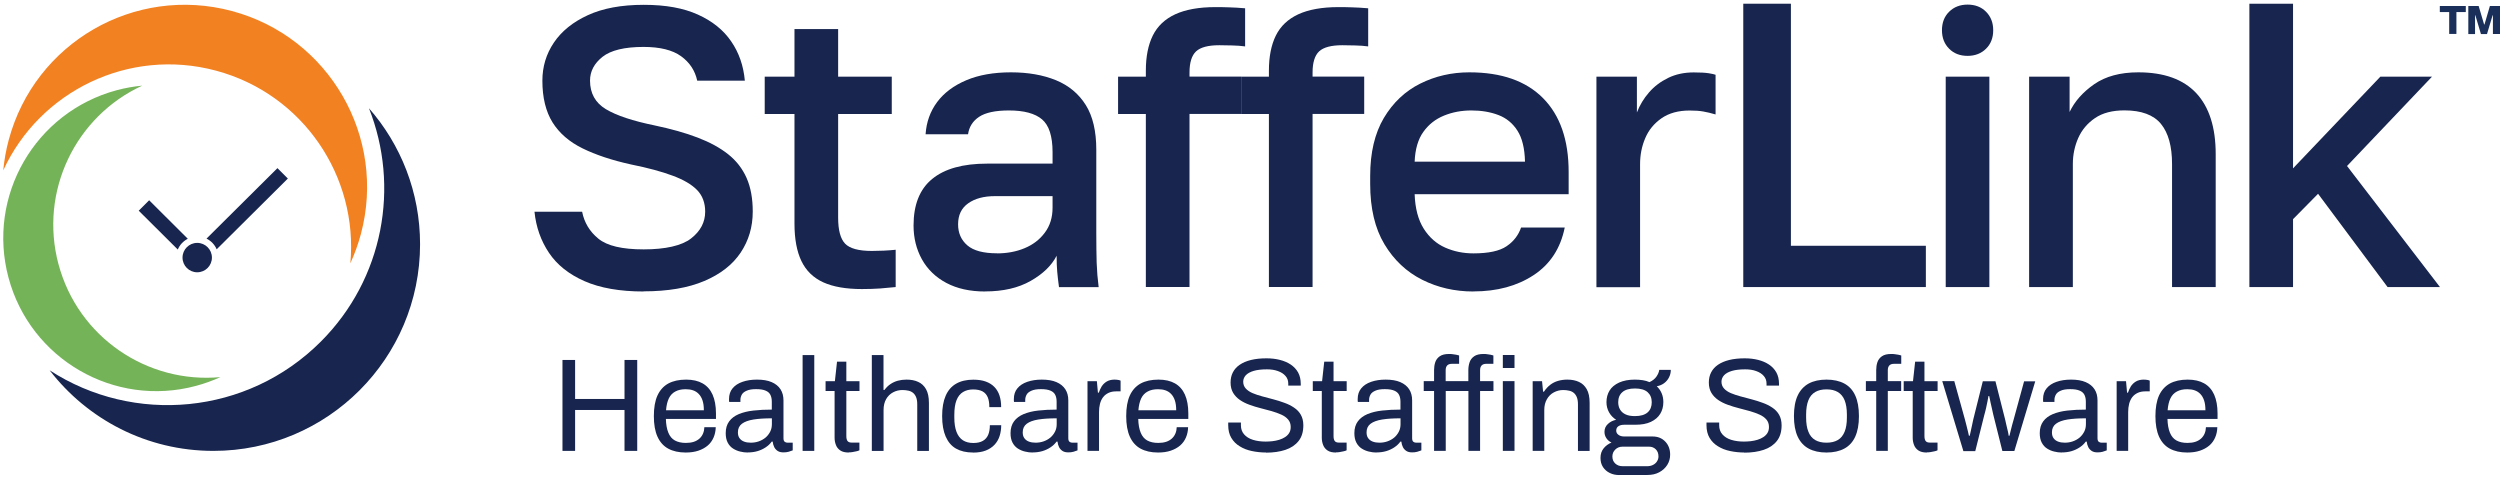 <svg width="259" height="50" viewBox="0 0 259 50" fill="none" xmlns="http://www.w3.org/2000/svg">
<path d="M58.273 46.712V37.292H59.581V41.333H64.7V37.292H66.017V46.712H64.7V42.473H59.581V46.712H58.273Z" fill="#17254F"/>
<path d="M71.029 46.881C70.318 46.881 69.713 46.743 69.223 46.475C68.734 46.208 68.366 45.794 68.114 45.236C67.861 44.677 67.739 43.965 67.739 43.108C67.739 42.251 67.861 41.524 68.114 40.973C68.366 40.422 68.741 40.009 69.231 39.734C69.728 39.466 70.341 39.328 71.083 39.328C71.764 39.328 72.33 39.458 72.789 39.718C73.248 39.979 73.593 40.369 73.822 40.882C74.052 41.402 74.174 42.045 74.174 42.825V43.399H68.986C69.001 43.973 69.086 44.447 69.239 44.822C69.392 45.197 69.614 45.465 69.92 45.634C70.226 45.802 70.601 45.886 71.06 45.886C71.374 45.886 71.641 45.848 71.879 45.771C72.108 45.695 72.307 45.58 72.468 45.435C72.629 45.289 72.751 45.113 72.835 44.914C72.919 44.715 72.965 44.493 72.973 44.256H74.151C74.144 44.639 74.067 44.998 73.93 45.32C73.792 45.641 73.593 45.924 73.325 46.154C73.057 46.383 72.736 46.559 72.353 46.69C71.971 46.82 71.527 46.881 71.037 46.881H71.029ZM69.009 42.504H72.919C72.919 42.098 72.874 41.762 72.782 41.486C72.69 41.211 72.56 40.989 72.391 40.813C72.223 40.637 72.024 40.514 71.802 40.438C71.58 40.361 71.328 40.323 71.037 40.323C70.616 40.323 70.256 40.399 69.966 40.56C69.675 40.713 69.445 40.95 69.292 41.272C69.139 41.593 69.04 42.006 69.001 42.511L69.009 42.504Z" fill="#17254F"/>
<path d="M77.48 46.881C77.212 46.881 76.952 46.85 76.684 46.782C76.416 46.72 76.171 46.613 75.942 46.468C75.712 46.322 75.528 46.116 75.391 45.855C75.253 45.595 75.184 45.266 75.184 44.876C75.184 44.379 75.306 43.973 75.544 43.652C75.781 43.33 76.11 43.085 76.538 42.902C76.967 42.726 77.472 42.596 78.054 42.534C78.643 42.466 79.278 42.435 79.959 42.435V41.608C79.959 41.341 79.913 41.111 79.821 40.92C79.73 40.728 79.569 40.575 79.332 40.476C79.102 40.369 78.765 40.315 78.337 40.315C77.908 40.315 77.595 40.369 77.357 40.476C77.112 40.583 76.944 40.713 76.852 40.882C76.76 41.05 76.707 41.226 76.707 41.432V41.639H75.544C75.536 41.593 75.528 41.547 75.528 41.501V41.333C75.528 40.897 75.651 40.522 75.896 40.231C76.141 39.933 76.477 39.711 76.921 39.558C77.357 39.405 77.862 39.328 78.429 39.328C79.033 39.328 79.538 39.412 79.944 39.588C80.349 39.764 80.656 40.009 80.862 40.331C81.069 40.652 81.168 41.035 81.168 41.486V45.396C81.168 45.572 81.206 45.695 81.291 45.764C81.375 45.833 81.474 45.863 81.589 45.863H82.125V46.659C81.995 46.713 81.857 46.758 81.696 46.804C81.535 46.85 81.359 46.866 81.16 46.866C80.923 46.866 80.724 46.82 80.571 46.72C80.418 46.621 80.296 46.491 80.212 46.322C80.127 46.154 80.074 45.963 80.051 45.748H79.951C79.791 45.978 79.576 46.177 79.324 46.345C79.071 46.514 78.788 46.644 78.482 46.736C78.168 46.827 77.832 46.873 77.465 46.873L77.48 46.881ZM77.786 45.863C78.077 45.863 78.352 45.817 78.612 45.725C78.873 45.634 79.102 45.504 79.309 45.335C79.508 45.167 79.668 44.96 79.791 44.723C79.913 44.486 79.967 44.226 79.967 43.943V43.338C79.225 43.338 78.597 43.376 78.069 43.46C77.549 43.544 77.143 43.69 76.868 43.897C76.585 44.111 76.447 44.402 76.447 44.792C76.447 45.037 76.5 45.243 76.615 45.396C76.722 45.549 76.883 45.672 77.082 45.748C77.281 45.825 77.518 45.863 77.786 45.863Z" fill="#17254F"/>
<path d="M83.15 46.712V36.787H84.359V46.712H83.15Z" fill="#17254F"/>
<path d="M87.933 46.881C87.558 46.881 87.267 46.812 87.053 46.666C86.839 46.521 86.693 46.337 86.602 46.1C86.51 45.863 86.464 45.618 86.464 45.35V40.506H85.53V39.489H86.495L86.716 37.468H87.681V39.489H89.043V40.506H87.681V45.174C87.681 45.404 87.719 45.572 87.803 45.687C87.887 45.802 88.04 45.855 88.27 45.855H89.035V46.651C88.943 46.697 88.836 46.735 88.706 46.758C88.576 46.789 88.446 46.812 88.316 46.835C88.186 46.858 88.055 46.865 87.941 46.865L87.933 46.881Z" fill="#17254F"/>
<path d="M90.321 46.712V36.787H91.53V40.399H91.629C91.813 40.154 92.02 39.947 92.249 39.794C92.479 39.641 92.731 39.519 93.014 39.443C93.297 39.366 93.596 39.328 93.925 39.328C94.384 39.328 94.782 39.404 95.126 39.565C95.471 39.718 95.739 39.971 95.938 40.322C96.136 40.675 96.236 41.141 96.236 41.738V46.72H95.027V41.899C95.027 41.593 94.989 41.348 94.912 41.157C94.836 40.965 94.728 40.812 94.598 40.705C94.468 40.598 94.308 40.514 94.116 40.475C93.925 40.43 93.718 40.407 93.489 40.407C93.152 40.407 92.831 40.483 92.525 40.644C92.226 40.805 91.981 41.034 91.805 41.348C91.629 41.654 91.537 42.029 91.537 42.48V46.72H90.329L90.321 46.712Z" fill="#17254F"/>
<path d="M100.796 46.881C100.1 46.881 99.519 46.743 99.044 46.475C98.57 46.207 98.218 45.786 97.973 45.228C97.728 44.661 97.606 43.957 97.606 43.108C97.606 42.259 97.728 41.555 97.973 40.996C98.218 40.437 98.577 40.024 99.059 39.749C99.541 39.473 100.131 39.335 100.835 39.335C101.332 39.335 101.761 39.397 102.12 39.527C102.48 39.657 102.778 39.84 103.023 40.093C103.261 40.338 103.437 40.636 103.551 40.988C103.666 41.34 103.72 41.738 103.72 42.182H102.495C102.495 41.761 102.442 41.417 102.327 41.149C102.212 40.881 102.028 40.675 101.784 40.544C101.539 40.414 101.21 40.346 100.812 40.346C100.414 40.346 100.062 40.437 99.771 40.613C99.48 40.789 99.251 41.072 99.098 41.455C98.945 41.838 98.868 42.35 98.868 42.978V43.269C98.868 43.866 98.945 44.355 99.098 44.753C99.251 45.144 99.473 45.434 99.763 45.618C100.054 45.802 100.414 45.894 100.835 45.894C101.256 45.894 101.577 45.817 101.83 45.672C102.082 45.526 102.266 45.312 102.381 45.036C102.495 44.761 102.549 44.432 102.549 44.049H103.727C103.727 44.455 103.666 44.83 103.559 45.174C103.444 45.526 103.268 45.825 103.031 46.077C102.794 46.33 102.488 46.536 102.128 46.674C101.761 46.819 101.324 46.888 100.812 46.888L100.796 46.881Z" fill="#17254F"/>
<path d="M106.987 46.881C106.719 46.881 106.459 46.85 106.191 46.782C105.923 46.72 105.679 46.613 105.449 46.468C105.219 46.322 105.036 46.116 104.898 45.855C104.76 45.595 104.691 45.266 104.691 44.876C104.691 44.379 104.814 43.973 105.051 43.652C105.288 43.33 105.617 43.085 106.046 42.902C106.474 42.726 106.979 42.596 107.561 42.534C108.15 42.466 108.785 42.435 109.466 42.435V41.608C109.466 41.341 109.421 41.111 109.329 40.92C109.237 40.728 109.076 40.575 108.839 40.476C108.609 40.369 108.273 40.315 107.844 40.315C107.416 40.315 107.102 40.369 106.865 40.476C106.62 40.583 106.451 40.713 106.36 40.882C106.268 41.05 106.214 41.226 106.214 41.432V41.639H105.051C105.043 41.593 105.036 41.547 105.036 41.501V41.333C105.036 40.897 105.158 40.522 105.403 40.231C105.648 39.933 105.985 39.711 106.428 39.558C106.865 39.405 107.37 39.328 107.936 39.328C108.541 39.328 109.046 39.412 109.451 39.588C109.857 39.764 110.163 40.009 110.369 40.331C110.576 40.652 110.676 41.035 110.676 41.486V45.396C110.676 45.572 110.714 45.695 110.798 45.764C110.882 45.833 110.982 45.863 111.096 45.863H111.632V46.659C111.502 46.713 111.364 46.758 111.204 46.804C111.043 46.85 110.867 46.866 110.668 46.866C110.431 46.866 110.232 46.82 110.079 46.72C109.926 46.621 109.803 46.491 109.719 46.322C109.635 46.154 109.581 45.963 109.558 45.748H109.459C109.298 45.978 109.084 46.177 108.831 46.345C108.579 46.514 108.296 46.644 107.99 46.736C107.676 46.827 107.339 46.873 106.972 46.873L106.987 46.881ZM107.293 45.863C107.584 45.863 107.859 45.817 108.12 45.725C108.38 45.634 108.609 45.504 108.816 45.335C109.015 45.167 109.176 44.96 109.298 44.723C109.421 44.486 109.474 44.226 109.474 43.943V43.338C108.732 43.338 108.104 43.376 107.576 43.46C107.056 43.544 106.65 43.69 106.375 43.897C106.092 44.111 105.954 44.402 105.954 44.792C105.954 45.037 106.008 45.243 106.122 45.396C106.23 45.549 106.39 45.672 106.589 45.748C106.788 45.825 107.025 45.863 107.293 45.863Z" fill="#17254F"/>
<path d="M112.665 46.713V39.489H113.637L113.744 40.683H113.836C113.913 40.453 114.012 40.239 114.134 40.032C114.265 39.825 114.441 39.657 114.655 39.527C114.877 39.397 115.145 39.328 115.466 39.328C115.604 39.328 115.726 39.343 115.841 39.359C115.956 39.382 116.04 39.405 116.093 39.435V40.545H115.642C115.328 40.545 115.06 40.598 114.838 40.706C114.617 40.813 114.425 40.958 114.28 41.149C114.134 41.341 114.027 41.57 113.958 41.838C113.89 42.106 113.859 42.389 113.859 42.688V46.713H112.65H112.665Z" fill="#17254F"/>
<path d="M119.965 46.881C119.254 46.881 118.649 46.743 118.159 46.475C117.67 46.208 117.302 45.794 117.05 45.236C116.797 44.677 116.675 43.965 116.675 43.108C116.675 42.251 116.797 41.524 117.05 40.973C117.302 40.422 117.677 40.009 118.167 39.734C118.664 39.466 119.277 39.328 120.019 39.328C120.7 39.328 121.266 39.458 121.725 39.718C122.184 39.979 122.529 40.369 122.758 40.882C122.988 41.402 123.11 42.045 123.11 42.825V43.399H117.922C117.937 43.973 118.022 44.447 118.175 44.822C118.328 45.197 118.55 45.465 118.856 45.634C119.162 45.802 119.537 45.886 119.996 45.886C120.31 45.886 120.577 45.848 120.815 45.771C121.044 45.695 121.243 45.58 121.404 45.435C121.565 45.289 121.687 45.113 121.771 44.914C121.855 44.715 121.901 44.493 121.909 44.256H123.087C123.08 44.639 123.003 44.998 122.866 45.32C122.728 45.641 122.529 45.924 122.261 46.154C121.993 46.383 121.672 46.559 121.289 46.69C120.907 46.82 120.463 46.881 119.973 46.881H119.965ZM117.945 42.504H121.855C121.855 42.098 121.809 41.762 121.718 41.486C121.626 41.211 121.496 40.989 121.327 40.813C121.159 40.637 120.96 40.514 120.738 40.438C120.516 40.361 120.264 40.323 119.973 40.323C119.552 40.323 119.192 40.399 118.902 40.56C118.611 40.713 118.381 40.95 118.228 41.272C118.075 41.593 117.976 42.006 117.937 42.511L117.945 42.504Z" fill="#17254F"/>
<path d="M131.169 46.88C130.656 46.88 130.166 46.827 129.692 46.727C129.217 46.628 128.804 46.467 128.437 46.237C128.07 46.016 127.779 45.725 127.565 45.365C127.35 45.005 127.243 44.569 127.243 44.049C127.243 44.003 127.243 43.957 127.243 43.911C127.243 43.865 127.243 43.819 127.243 43.773H128.559C128.559 43.773 128.559 43.842 128.559 43.904C128.559 43.965 128.559 44.018 128.559 44.064C128.559 44.431 128.666 44.745 128.888 44.998C129.11 45.25 129.409 45.442 129.799 45.564C130.189 45.687 130.633 45.748 131.123 45.748C131.345 45.748 131.574 45.732 131.819 45.709C132.064 45.679 132.294 45.633 132.523 45.564C132.745 45.495 132.952 45.403 133.128 45.288C133.304 45.174 133.449 45.036 133.556 44.86C133.663 44.692 133.717 44.485 133.717 44.233C133.717 43.919 133.625 43.666 133.449 43.46C133.273 43.253 133.036 43.085 132.745 42.955C132.454 42.825 132.118 42.702 131.75 42.595C131.383 42.488 131 42.388 130.603 42.289C130.212 42.189 129.83 42.075 129.455 41.937C129.087 41.807 128.751 41.638 128.46 41.439C128.169 41.24 127.932 40.996 127.756 40.705C127.58 40.414 127.488 40.054 127.488 39.633C127.488 39.243 127.565 38.884 127.725 38.578C127.886 38.264 128.123 38.004 128.437 37.789C128.751 37.575 129.141 37.407 129.608 37.292C130.075 37.177 130.61 37.123 131.215 37.123C131.712 37.123 132.171 37.177 132.592 37.284C133.021 37.391 133.396 37.552 133.717 37.766C134.038 37.981 134.299 38.256 134.482 38.585C134.666 38.914 134.758 39.312 134.758 39.779V39.947H133.464V39.741C133.464 39.427 133.373 39.167 133.174 38.945C132.982 38.723 132.715 38.554 132.386 38.44C132.049 38.317 131.674 38.264 131.253 38.264C130.702 38.264 130.243 38.317 129.883 38.424C129.516 38.532 129.248 38.685 129.064 38.876C128.888 39.075 128.797 39.297 128.797 39.542C128.797 39.825 128.888 40.062 129.064 40.253C129.24 40.445 129.478 40.605 129.768 40.728C130.059 40.85 130.396 40.965 130.771 41.065C131.146 41.164 131.528 41.271 131.919 41.371C132.309 41.47 132.684 41.593 133.059 41.73C133.434 41.86 133.763 42.029 134.061 42.228C134.36 42.427 134.597 42.672 134.765 42.97C134.934 43.268 135.026 43.628 135.026 44.064C135.026 44.73 134.865 45.273 134.528 45.694C134.199 46.107 133.748 46.413 133.166 46.605C132.592 46.796 131.919 46.895 131.161 46.895L131.169 46.88Z" fill="#17254F"/>
<path d="M138.408 46.881C138.033 46.881 137.742 46.812 137.528 46.666C137.313 46.521 137.168 46.337 137.076 46.1C136.984 45.863 136.938 45.618 136.938 45.35V40.506H136.005V39.489H136.969L137.191 37.468H138.155V39.489H139.517V40.506H138.155V45.174C138.155 45.404 138.193 45.572 138.278 45.687C138.362 45.802 138.515 45.855 138.744 45.855H139.51V46.651C139.418 46.697 139.311 46.735 139.181 46.758C139.051 46.789 138.92 46.812 138.79 46.835C138.66 46.858 138.53 46.865 138.415 46.865L138.408 46.881Z" fill="#17254F"/>
<path d="M142.609 46.881C142.341 46.881 142.081 46.85 141.813 46.782C141.545 46.72 141.3 46.613 141.071 46.468C140.841 46.322 140.657 46.116 140.52 45.855C140.382 45.595 140.313 45.266 140.313 44.876C140.313 44.379 140.435 43.973 140.673 43.652C140.91 43.33 141.239 43.085 141.667 42.902C142.096 42.726 142.601 42.596 143.183 42.534C143.772 42.466 144.407 42.435 145.088 42.435V41.608C145.088 41.341 145.042 41.111 144.95 40.92C144.858 40.728 144.698 40.575 144.461 40.476C144.231 40.369 143.894 40.315 143.466 40.315C143.037 40.315 142.723 40.369 142.486 40.476C142.241 40.583 142.073 40.713 141.981 40.882C141.889 41.05 141.836 41.226 141.836 41.432V41.639H140.673C140.665 41.593 140.657 41.547 140.657 41.501V41.333C140.657 40.897 140.78 40.522 141.025 40.231C141.27 39.933 141.606 39.711 142.05 39.558C142.486 39.405 142.991 39.328 143.558 39.328C144.162 39.328 144.667 39.412 145.073 39.588C145.478 39.764 145.784 40.009 145.991 40.331C146.198 40.652 146.297 41.035 146.297 41.486V45.396C146.297 45.572 146.335 45.695 146.42 45.764C146.504 45.833 146.603 45.863 146.718 45.863H147.254V46.659C147.124 46.713 146.986 46.758 146.825 46.804C146.664 46.85 146.488 46.866 146.289 46.866C146.052 46.866 145.853 46.82 145.7 46.72C145.547 46.621 145.425 46.491 145.341 46.322C145.256 46.154 145.203 45.963 145.18 45.748H145.08C144.92 45.978 144.705 46.177 144.453 46.345C144.2 46.514 143.917 46.644 143.611 46.736C143.297 46.827 142.961 46.873 142.593 46.873L142.609 46.881ZM142.915 45.863C143.206 45.863 143.481 45.817 143.741 45.725C144.001 45.634 144.231 45.504 144.438 45.335C144.637 45.167 144.797 44.96 144.92 44.723C145.042 44.486 145.096 44.226 145.096 43.943V43.338C144.353 43.338 143.726 43.376 143.198 43.46C142.678 43.544 142.272 43.69 141.996 43.897C141.713 44.111 141.576 44.402 141.576 44.792C141.576 45.037 141.629 45.243 141.744 45.396C141.851 45.549 142.012 45.672 142.211 45.748C142.41 45.825 142.647 45.863 142.915 45.863Z" fill="#17254F"/>
<path d="M148.57 46.712V40.506H147.499V39.488H148.57V38.333C148.57 38.05 148.608 37.782 148.692 37.529C148.776 37.277 148.93 37.07 149.159 36.91C149.389 36.749 149.71 36.672 150.123 36.672C150.253 36.672 150.376 36.672 150.498 36.695C150.621 36.711 150.743 36.726 150.858 36.749C150.973 36.772 151.072 36.795 151.164 36.825V37.69H150.437C150.207 37.69 150.039 37.744 149.932 37.858C149.825 37.973 149.771 38.134 149.771 38.348V39.488H152.121V38.333C152.121 38.05 152.166 37.782 152.251 37.529C152.335 37.277 152.495 37.07 152.725 36.91C152.955 36.749 153.276 36.672 153.689 36.672C153.812 36.672 153.934 36.672 154.057 36.695C154.187 36.711 154.301 36.726 154.416 36.749C154.531 36.772 154.623 36.795 154.715 36.825V37.69H154.003C153.773 37.69 153.605 37.744 153.498 37.858C153.391 37.973 153.337 38.134 153.337 38.348V39.488H154.722V40.506H153.337V46.712H152.128V40.506H149.779V46.712H148.57ZM155.694 38.126V36.779H156.903V38.126H155.694ZM155.694 46.712V39.488H156.903V46.712H155.694Z" fill="#17254F"/>
<path d="M158.785 46.713V39.489H159.757L159.864 40.575H159.956C160.148 40.285 160.37 40.047 160.607 39.864C160.852 39.68 161.119 39.542 161.418 39.458C161.716 39.374 162.03 39.328 162.374 39.328C162.834 39.328 163.231 39.405 163.576 39.565C163.92 39.718 164.188 39.971 164.387 40.323C164.586 40.675 164.685 41.142 164.685 41.739V46.72H163.476V41.899C163.476 41.593 163.438 41.348 163.362 41.157C163.285 40.966 163.178 40.813 163.048 40.706C162.918 40.598 162.757 40.514 162.566 40.476C162.374 40.43 162.168 40.407 161.938 40.407C161.602 40.407 161.28 40.491 160.974 40.652C160.668 40.813 160.431 41.057 160.255 41.364C160.079 41.677 159.987 42.045 159.987 42.473V46.713H158.778H158.785Z" fill="#17254F"/>
<path d="M167.739 49.215C167.395 49.215 167.073 49.146 166.775 49.001C166.476 48.855 166.247 48.656 166.071 48.388C165.895 48.12 165.811 47.807 165.811 47.439C165.811 47.034 165.925 46.705 166.147 46.437C166.369 46.169 166.637 45.978 166.951 45.848C166.721 45.741 166.545 45.588 166.415 45.389C166.285 45.19 166.224 44.975 166.224 44.738C166.224 44.417 166.339 44.149 166.576 43.927C166.805 43.705 167.096 43.56 167.433 43.491C167.119 43.292 166.874 43.032 166.698 42.718C166.522 42.404 166.43 42.052 166.43 41.67C166.43 41.21 166.538 40.812 166.752 40.461C166.966 40.108 167.295 39.841 167.739 39.634C168.183 39.435 168.726 39.328 169.369 39.328C169.66 39.328 169.935 39.351 170.195 39.389C170.448 39.428 170.677 39.496 170.884 39.588C171.205 39.443 171.443 39.252 171.603 39.022C171.764 38.792 171.864 38.563 171.902 38.318H173.096C173.096 38.593 173.034 38.853 172.912 39.091C172.789 39.336 172.621 39.535 172.407 39.695C172.193 39.856 171.94 39.963 171.642 40.017C171.871 40.239 172.04 40.483 172.154 40.759C172.269 41.034 172.323 41.333 172.323 41.654C172.323 42.113 172.216 42.519 172.001 42.871C171.787 43.223 171.466 43.498 171.029 43.705C170.593 43.912 170.058 44.004 169.407 44.004H168.282C168.037 44.004 167.831 44.049 167.678 44.149C167.525 44.248 167.44 44.401 167.44 44.608C167.44 44.792 167.517 44.937 167.678 45.052C167.831 45.167 168.037 45.22 168.282 45.22H171.221C171.749 45.22 172.185 45.396 172.522 45.748C172.858 46.1 173.027 46.552 173.027 47.103C173.027 47.493 172.927 47.853 172.728 48.166C172.529 48.48 172.254 48.733 171.902 48.924C171.55 49.115 171.137 49.207 170.67 49.207H167.716L167.739 49.215ZM168.083 48.297H170.677C170.884 48.297 171.083 48.251 171.251 48.166C171.42 48.082 171.565 47.96 171.665 47.799C171.764 47.646 171.818 47.478 171.818 47.294C171.818 46.98 171.726 46.735 171.542 46.552C171.358 46.368 171.129 46.276 170.853 46.276H168.083C167.792 46.276 167.54 46.376 167.341 46.575C167.142 46.774 167.043 47.011 167.043 47.294C167.043 47.592 167.142 47.837 167.341 48.021C167.54 48.205 167.792 48.297 168.083 48.297ZM169.384 43.108C169.973 43.108 170.402 42.978 170.693 42.726C170.983 42.473 171.121 42.113 171.121 41.67C171.121 41.226 170.976 40.881 170.693 40.629C170.41 40.376 169.973 40.246 169.384 40.246C168.795 40.246 168.359 40.376 168.076 40.629C167.785 40.881 167.647 41.233 167.647 41.67C167.647 41.953 167.708 42.205 167.838 42.427C167.968 42.649 168.16 42.817 168.412 42.932C168.665 43.055 168.994 43.108 169.384 43.108Z" fill="#17254F"/>
<path d="M180.717 46.88C180.204 46.88 179.715 46.827 179.24 46.727C178.766 46.628 178.353 46.467 177.985 46.237C177.618 46.016 177.327 45.725 177.113 45.365C176.899 45.005 176.792 44.569 176.792 44.049C176.792 44.003 176.792 43.957 176.792 43.911C176.792 43.865 176.792 43.819 176.792 43.773H178.108C178.108 43.773 178.108 43.842 178.108 43.904C178.108 43.965 178.108 44.018 178.108 44.064C178.108 44.431 178.215 44.745 178.437 44.998C178.659 45.25 178.957 45.442 179.347 45.564C179.738 45.687 180.181 45.748 180.671 45.748C180.893 45.748 181.123 45.732 181.368 45.709C181.612 45.679 181.842 45.633 182.072 45.564C182.294 45.495 182.5 45.403 182.676 45.288C182.852 45.174 182.998 45.036 183.105 44.86C183.212 44.692 183.265 44.485 183.265 44.233C183.265 43.919 183.174 43.666 182.998 43.46C182.822 43.253 182.584 43.085 182.294 42.955C182.003 42.825 181.666 42.702 181.299 42.595C180.931 42.488 180.549 42.388 180.151 42.289C179.761 42.189 179.378 42.075 179.003 41.937C178.636 41.807 178.299 41.638 178.008 41.439C177.717 41.24 177.48 40.996 177.304 40.705C177.128 40.414 177.036 40.054 177.036 39.633C177.036 39.243 177.113 38.884 177.274 38.578C177.434 38.264 177.672 38.004 177.985 37.789C178.299 37.575 178.689 37.407 179.156 37.292C179.623 37.177 180.159 37.123 180.763 37.123C181.26 37.123 181.72 37.177 182.14 37.284C182.569 37.391 182.944 37.552 183.265 37.766C183.587 37.981 183.847 38.256 184.031 38.585C184.214 38.914 184.306 39.312 184.306 39.779V39.947H183.013V39.741C183.013 39.427 182.921 39.167 182.722 38.945C182.531 38.723 182.263 38.554 181.934 38.44C181.597 38.317 181.222 38.264 180.801 38.264C180.25 38.264 179.791 38.317 179.432 38.424C179.064 38.532 178.796 38.685 178.613 38.876C178.437 39.075 178.345 39.297 178.345 39.542C178.345 39.825 178.437 40.062 178.613 40.253C178.789 40.445 179.026 40.605 179.317 40.728C179.608 40.85 179.944 40.965 180.319 41.065C180.694 41.164 181.077 41.271 181.467 41.371C181.857 41.47 182.232 41.593 182.607 41.73C182.982 41.86 183.311 42.029 183.61 42.228C183.908 42.427 184.145 42.672 184.314 42.97C184.482 43.268 184.574 43.628 184.574 44.064C184.574 44.73 184.413 45.273 184.076 45.694C183.747 46.107 183.296 46.413 182.714 46.605C182.14 46.796 181.467 46.895 180.709 46.895L180.717 46.88Z" fill="#17254F"/>
<path d="M189.226 46.881C188.492 46.881 187.879 46.743 187.382 46.475C186.885 46.208 186.502 45.794 186.242 45.236C185.982 44.677 185.852 43.965 185.852 43.108C185.852 42.251 185.982 41.524 186.242 40.973C186.502 40.422 186.885 40.009 187.382 39.734C187.879 39.466 188.499 39.328 189.226 39.328C189.953 39.328 190.573 39.466 191.07 39.734C191.568 40.002 191.95 40.415 192.203 40.973C192.455 41.524 192.586 42.236 192.586 43.108C192.586 43.981 192.455 44.677 192.203 45.236C191.95 45.794 191.568 46.208 191.07 46.475C190.573 46.743 189.953 46.881 189.226 46.881ZM189.226 45.863C189.693 45.863 190.083 45.771 190.397 45.588C190.711 45.404 190.94 45.121 191.101 44.731C191.262 44.34 191.338 43.851 191.338 43.254V42.948C191.338 42.343 191.254 41.846 191.101 41.463C190.948 41.081 190.703 40.797 190.397 40.614C190.083 40.43 189.693 40.338 189.226 40.338C188.759 40.338 188.369 40.43 188.055 40.614C187.742 40.797 187.504 41.081 187.351 41.463C187.198 41.846 187.114 42.343 187.114 42.948V43.254C187.114 43.851 187.191 44.34 187.351 44.731C187.504 45.121 187.742 45.404 188.055 45.588C188.369 45.771 188.759 45.863 189.226 45.863Z" fill="#17254F"/>
<path d="M194.376 46.712V40.506H193.305V39.488H194.376V38.333C194.376 38.05 194.414 37.782 194.498 37.529C194.583 37.277 194.736 37.07 194.965 36.91C195.195 36.749 195.516 36.672 195.929 36.672C196.06 36.672 196.182 36.672 196.304 36.695C196.427 36.711 196.549 36.726 196.664 36.749C196.779 36.772 196.878 36.795 196.97 36.825V37.69H196.243C196.014 37.69 195.845 37.744 195.738 37.858C195.631 37.973 195.577 38.134 195.577 38.348V39.488H196.962V40.506H195.577V46.712H194.368H194.376Z" fill="#17254F"/>
<path d="M199.626 46.881C199.251 46.881 198.96 46.812 198.746 46.666C198.532 46.521 198.386 46.337 198.294 46.1C198.203 45.863 198.157 45.618 198.157 45.35V40.506H197.223V39.489H198.187L198.409 37.468H199.373V39.489H200.736V40.506H199.373V45.174C199.373 45.404 199.412 45.572 199.496 45.687C199.58 45.802 199.733 45.855 199.963 45.855H200.728V46.651C200.636 46.697 200.529 46.735 200.399 46.758C200.269 46.789 200.139 46.812 200.009 46.835C199.878 46.858 199.748 46.865 199.634 46.865L199.626 46.881Z" fill="#17254F"/>
<path d="M203.399 46.712L201.218 39.488H202.465L203.567 43.46C203.621 43.651 203.674 43.858 203.728 44.087C203.781 44.309 203.827 44.516 203.881 44.707C203.934 44.898 203.965 45.036 203.98 45.143H204.064C204.103 44.967 204.141 44.776 204.195 44.554C204.248 44.332 204.294 44.126 204.332 43.919C204.371 43.712 204.409 43.559 204.432 43.452L205.419 39.496H206.727L207.73 43.452C207.768 43.605 207.806 43.789 207.852 43.995C207.898 44.202 207.944 44.409 207.998 44.608C208.051 44.807 208.082 44.99 208.097 45.143H208.181C208.22 44.998 208.258 44.822 208.304 44.631C208.35 44.432 208.396 44.233 208.457 44.026C208.51 43.819 208.564 43.636 208.61 43.483L209.697 39.504H210.852L208.686 46.727H207.447L206.513 42.993C206.475 42.817 206.429 42.618 206.375 42.381C206.322 42.151 206.268 41.906 206.215 41.669C206.161 41.424 206.123 41.218 206.085 41.034H206C205.985 41.172 205.955 41.348 205.909 41.554C205.87 41.769 205.817 41.998 205.763 42.251C205.71 42.503 205.641 42.748 205.572 43.001L204.638 46.735H203.399V46.712Z" fill="#17254F"/>
<path d="M213.614 46.881C213.346 46.881 213.086 46.85 212.818 46.782C212.55 46.72 212.306 46.613 212.076 46.468C211.846 46.322 211.663 46.116 211.525 45.855C211.387 45.595 211.318 45.266 211.318 44.876C211.318 44.379 211.441 43.973 211.678 43.652C211.915 43.33 212.244 43.085 212.673 42.902C213.101 42.726 213.606 42.596 214.188 42.534C214.777 42.466 215.412 42.435 216.093 42.435V41.608C216.093 41.341 216.047 41.111 215.956 40.92C215.864 40.728 215.703 40.575 215.466 40.476C215.236 40.369 214.9 40.315 214.471 40.315C214.043 40.315 213.729 40.369 213.492 40.476C213.247 40.583 213.078 40.713 212.987 40.882C212.895 41.05 212.841 41.226 212.841 41.432V41.639H211.678C211.67 41.593 211.663 41.547 211.663 41.501V41.333C211.663 40.897 211.785 40.522 212.03 40.231C212.275 39.933 212.612 39.711 213.055 39.558C213.492 39.405 213.997 39.328 214.563 39.328C215.167 39.328 215.673 39.412 216.078 39.588C216.484 39.764 216.79 40.009 216.996 40.331C217.203 40.652 217.302 41.035 217.302 41.486V45.396C217.302 45.572 217.341 45.695 217.425 45.764C217.509 45.833 217.609 45.863 217.723 45.863H218.259V46.659C218.129 46.713 217.991 46.758 217.83 46.804C217.67 46.85 217.494 46.866 217.295 46.866C217.058 46.866 216.859 46.82 216.706 46.72C216.553 46.621 216.43 46.491 216.346 46.322C216.262 46.154 216.208 45.963 216.185 45.748H216.086C215.925 45.978 215.711 46.177 215.458 46.345C215.206 46.514 214.923 46.644 214.616 46.736C214.303 46.827 213.966 46.873 213.599 46.873L213.614 46.881ZM213.92 45.863C214.211 45.863 214.486 45.817 214.747 45.725C215.007 45.634 215.236 45.504 215.443 45.335C215.642 45.167 215.803 44.96 215.925 44.723C216.047 44.486 216.101 44.226 216.101 43.943V43.338C215.359 43.338 214.731 43.376 214.203 43.46C213.683 43.544 213.277 43.69 213.002 43.897C212.719 44.111 212.581 44.402 212.581 44.792C212.581 45.037 212.635 45.243 212.749 45.396C212.856 45.549 213.017 45.672 213.216 45.748C213.415 45.825 213.652 45.863 213.92 45.863Z" fill="#17254F"/>
<path d="M219.285 46.713V39.489H220.257L220.364 40.683H220.456C220.532 40.453 220.632 40.239 220.754 40.032C220.884 39.825 221.06 39.657 221.274 39.527C221.496 39.397 221.764 39.328 222.086 39.328C222.223 39.328 222.346 39.343 222.461 39.359C222.575 39.382 222.659 39.405 222.713 39.435V40.545H222.262C221.948 40.545 221.68 40.598 221.458 40.706C221.236 40.813 221.045 40.958 220.899 41.149C220.754 41.341 220.647 41.57 220.578 41.838C220.509 42.106 220.479 42.389 220.479 42.688V46.713H219.27H219.285Z" fill="#17254F"/>
<path d="M226.593 46.881C225.881 46.881 225.277 46.743 224.787 46.475C224.297 46.208 223.93 45.794 223.677 45.236C223.425 44.677 223.302 43.965 223.302 43.108C223.302 42.251 223.425 41.524 223.677 40.973C223.93 40.422 224.305 40.009 224.794 39.734C225.292 39.466 225.904 39.328 226.646 39.328C227.327 39.328 227.894 39.458 228.353 39.718C228.812 39.979 229.156 40.369 229.386 40.882C229.615 41.402 229.738 42.045 229.738 42.825V43.399H224.55C224.565 43.973 224.649 44.447 224.802 44.822C224.955 45.197 225.177 45.465 225.483 45.634C225.789 45.802 226.164 45.886 226.623 45.886C226.937 45.886 227.205 45.848 227.442 45.771C227.672 45.695 227.871 45.58 228.031 45.435C228.192 45.289 228.315 45.113 228.399 44.914C228.483 44.715 228.529 44.493 228.536 44.256H229.715C229.707 44.639 229.631 44.998 229.493 45.32C229.355 45.641 229.156 45.924 228.888 46.154C228.621 46.383 228.299 46.559 227.917 46.69C227.534 46.82 227.09 46.881 226.6 46.881H226.593ZM224.573 42.504H228.483C228.483 42.098 228.437 41.762 228.345 41.486C228.253 41.211 228.123 40.989 227.955 40.813C227.787 40.637 227.588 40.514 227.366 40.438C227.144 40.361 226.891 40.323 226.6 40.323C226.18 40.323 225.82 40.399 225.529 40.56C225.238 40.713 225.009 40.95 224.856 41.272C224.703 41.593 224.603 42.006 224.565 42.511L224.573 42.504Z" fill="#17254F"/>
<path d="M66.683 30.198C64.219 30.198 62.175 29.838 60.553 29.127C58.938 28.415 57.706 27.436 56.872 26.188C56.038 24.941 55.533 23.525 55.373 21.934H60.308C60.53 23.058 61.089 23.992 61.992 24.727C62.895 25.469 64.456 25.836 66.683 25.836C68.909 25.836 70.624 25.461 71.595 24.704C72.567 23.946 73.057 23.028 73.057 21.926C73.057 21.023 72.781 20.281 72.238 19.707C71.687 19.133 70.846 18.628 69.705 18.207C68.565 17.778 67.119 17.388 65.367 17.036C63.392 16.6 61.716 16.041 60.346 15.368C58.977 14.694 57.944 13.799 57.24 12.674C56.543 11.549 56.191 10.111 56.191 8.358C56.191 6.904 56.589 5.588 57.385 4.41C58.181 3.231 59.352 2.283 60.905 1.571C62.451 0.859 64.379 0.5 66.683 0.5C68.986 0.5 70.8 0.836 72.299 1.51C73.792 2.183 74.947 3.109 75.751 4.287C76.562 5.466 77.028 6.82 77.166 8.358H72.231C72.009 7.318 71.458 6.476 70.562 5.826C69.675 5.183 68.374 4.861 66.675 4.861C64.701 4.861 63.285 5.206 62.42 5.887C61.556 6.575 61.127 7.394 61.127 8.351C61.127 9.667 61.678 10.654 62.772 11.312C63.867 11.97 65.558 12.529 67.831 12.996C69.529 13.355 71.014 13.769 72.269 14.251C73.531 14.733 74.588 15.307 75.437 15.98C76.286 16.654 76.921 17.472 77.35 18.444C77.778 19.416 77.985 20.579 77.985 21.918C77.985 23.51 77.564 24.926 76.73 26.173C75.896 27.42 74.641 28.4 72.965 29.111C71.289 29.823 69.193 30.183 66.675 30.183L66.683 30.198Z" fill="#17254F"/>
<path d="M89.303 29.946C87.657 29.946 86.318 29.716 85.293 29.25C84.267 28.783 83.51 28.048 83.028 27.046C82.546 26.043 82.308 24.75 82.308 23.158V11.81H79.225V7.945H82.308V3.01H86.831V7.945H92.387V11.81H86.831V22.546C86.831 23.832 87.068 24.735 87.55 25.24C88.032 25.745 88.958 25.997 90.328 25.997C91.147 25.997 91.973 25.959 92.792 25.875V29.739C92.272 29.793 91.736 29.839 91.185 29.885C90.634 29.923 90.007 29.946 89.295 29.946H89.303Z" fill="#17254F"/>
<path d="M102.051 30.198C100.49 30.198 99.151 29.9 98.042 29.311C96.932 28.722 96.09 27.903 95.509 26.862C94.935 25.821 94.644 24.658 94.644 23.365C94.644 21.199 95.287 19.585 96.58 18.536C97.866 17.48 99.763 16.952 102.258 16.952H109.046V15.759C109.046 14.113 108.678 12.981 107.959 12.369C107.232 11.749 106.084 11.443 104.523 11.443C103.123 11.443 102.097 11.665 101.439 12.101C100.781 12.537 100.399 13.142 100.291 13.907H95.891C95.975 12.644 96.374 11.535 97.085 10.578C97.797 9.621 98.807 8.864 100.108 8.313C101.409 7.762 102.954 7.494 104.737 7.494C106.52 7.494 108.074 7.77 109.405 8.313C110.737 8.864 111.762 9.721 112.489 10.884C113.216 12.047 113.576 13.593 113.576 15.514V24.191C113.576 25.339 113.591 26.349 113.614 27.214C113.645 28.079 113.714 28.921 113.821 29.747H109.711C109.627 29.119 109.566 28.584 109.528 28.14C109.489 27.704 109.467 27.153 109.467 26.495C108.946 27.512 108.051 28.377 106.773 29.104C105.495 29.831 103.926 30.191 102.067 30.191L102.051 30.198ZM103.283 26.25C104.324 26.25 105.281 26.074 106.145 25.714C107.01 25.355 107.707 24.827 108.242 24.107C108.778 23.396 109.046 22.531 109.046 21.513V20.319H103.085C101.937 20.319 101.011 20.564 100.307 21.062C99.603 21.559 99.258 22.278 99.258 23.243C99.258 24.145 99.58 24.872 100.223 25.424C100.865 25.974 101.891 26.242 103.283 26.242V26.25Z" fill="#17254F"/>
<path d="M118.71 29.739V11.81H115.833V7.945H118.71V7.325C118.71 5.872 118.947 4.662 119.43 3.683C119.912 2.711 120.685 1.976 121.756 1.479C122.827 0.989 124.212 0.737 125.911 0.737C126.324 0.737 126.791 0.737 127.311 0.76C127.832 0.775 128.39 0.806 128.995 0.859V4.808C128.582 4.754 128.138 4.716 127.656 4.708C127.174 4.693 126.73 4.685 126.317 4.685C125.169 4.685 124.365 4.9 123.914 5.321C123.462 5.749 123.233 6.476 123.233 7.524V7.938H128.582V11.802H123.233V29.731H118.71V29.739Z" fill="#17254F"/>
<path d="M131.459 29.739V11.81H128.582V7.945H131.459V7.325C131.459 5.872 131.697 4.662 132.179 3.683C132.661 2.711 133.434 1.976 134.505 1.479C135.576 0.989 136.961 0.737 138.66 0.737C139.073 0.737 139.54 0.737 140.06 0.76C140.581 0.775 141.139 0.806 141.744 0.859V4.808C141.331 4.754 140.887 4.716 140.405 4.708C139.923 4.693 139.479 4.685 139.066 4.685C137.918 4.685 137.114 4.9 136.663 5.321C136.211 5.749 135.982 6.476 135.982 7.524V7.938H141.331V11.802H135.982V29.731H131.459V29.739Z" fill="#17254F"/>
<path d="M152.641 30.198C150.72 30.198 148.953 29.793 147.338 28.982C145.723 28.171 144.415 26.946 143.428 25.301C142.44 23.656 141.951 21.574 141.951 19.049V18.23C141.951 15.82 142.425 13.815 143.366 12.223C144.315 10.632 145.57 9.445 147.131 8.665C148.692 7.884 150.391 7.494 152.228 7.494C155.541 7.494 158.089 8.382 159.857 10.165C161.625 11.948 162.512 14.496 162.512 17.817V20.12H146.557C146.611 21.597 146.925 22.791 147.506 23.702C148.08 24.605 148.822 25.255 149.725 25.653C150.628 26.051 151.6 26.25 152.649 26.25C154.21 26.25 155.358 26.005 156.084 25.508C156.811 25.018 157.309 24.367 157.584 23.572H162.107C161.671 25.737 160.592 27.382 158.878 28.507C157.163 29.632 155.09 30.191 152.649 30.191L152.641 30.198ZM152.434 11.443C151.417 11.443 150.475 11.619 149.595 11.978C148.715 12.338 148.004 12.897 147.46 13.662C146.909 14.427 146.611 15.46 146.557 16.746H157.99C157.959 15.376 157.699 14.305 157.209 13.54C156.72 12.774 156.062 12.231 155.235 11.917C154.416 11.603 153.483 11.443 152.442 11.443H152.434Z" fill="#17254F"/>
<path d="M165.39 29.739V7.946H169.583V11.649C169.882 10.884 170.302 10.188 170.838 9.576C171.374 8.956 172.032 8.458 172.812 8.076C173.593 7.693 174.481 7.502 175.468 7.502C176.156 7.502 176.669 7.533 177.013 7.586C177.358 7.64 177.595 7.693 177.733 7.747V11.856C177.266 11.718 176.845 11.619 176.455 11.55C176.072 11.481 175.605 11.45 175.054 11.45C173.876 11.45 172.904 11.718 172.131 12.254C171.366 12.79 170.8 13.471 170.448 14.312C170.088 15.147 169.912 16.05 169.912 17.006V29.755H165.39V29.739Z" fill="#17254F"/>
<path d="M180.603 29.739V0.385H185.538V25.462H199.519V29.739H180.603Z" fill="#17254F"/>
<path d="M203.842 5.788C203.061 5.788 202.419 5.543 201.929 5.045C201.439 4.556 201.187 3.913 201.187 3.132C201.187 2.352 201.431 1.709 201.929 1.219C202.419 0.73 203.061 0.477 203.842 0.477C204.622 0.477 205.265 0.722 205.755 1.219C206.245 1.709 206.497 2.352 206.497 3.132C206.497 3.913 206.252 4.556 205.755 5.045C205.265 5.535 204.622 5.788 203.842 5.788ZM201.577 29.747V7.946H206.099V29.739H201.577V29.747Z" fill="#17254F"/>
<path d="M210.217 29.739V7.946H214.41V11.603C214.931 10.509 215.78 9.545 216.958 8.726C218.137 7.907 219.66 7.494 221.527 7.494C224.19 7.494 226.187 8.213 227.534 9.652C228.873 11.091 229.546 13.195 229.546 15.965V29.739H225.024V16.991C225.024 15.154 224.641 13.769 223.876 12.835C223.111 11.902 221.848 11.435 220.096 11.435C218.833 11.435 217.816 11.703 217.035 12.239C216.254 12.774 215.681 13.455 215.306 14.297C214.938 15.131 214.747 16.034 214.747 16.991V29.739H210.224H210.217Z" fill="#17254F"/>
<path d="M233.036 29.739V0.385H237.558V17.442L246.603 7.946H251.952L243.152 17.197L252.779 29.739H247.353L240.152 20.075L237.558 22.707V29.739H233.036Z" fill="#17254F"/>
<path d="M253.736 3.515V1.25H252.764V0.623H255.457V1.25H254.485V3.515H253.743H253.736ZM255.717 3.515V0.623H256.789L257.355 2.536H257.393L257.952 0.623H259V3.523H258.266V1.579H258.235L257.653 3.53H257.026L256.444 1.579H256.414V3.53H255.725L255.717 3.515Z" fill="#1A305B"/>
<path d="M20.433 28.209C21.273 28.209 21.955 27.527 21.955 26.686C21.955 25.845 21.273 25.163 20.433 25.163C19.591 25.163 18.91 25.845 18.91 26.686C18.91 27.527 19.591 28.209 20.433 28.209Z" fill="#17254F"/>
<path d="M6.061 27.383C4.033 19.807 7.844 12.04 14.739 8.872C13.859 8.956 12.971 9.109 12.091 9.346C3.635 11.619 -1.385 20.312 0.881 28.767C3.146 37.223 11.846 42.251 20.302 39.978C21.182 39.741 22.032 39.435 22.835 39.068C15.282 39.772 8.089 34.958 6.061 27.375V27.383Z" fill="#75B358"/>
<path d="M22.376 7.319C31.398 9.737 37.13 18.292 36.295 27.283C36.732 26.327 37.099 25.317 37.382 24.268C40.083 14.198 34.107 3.844 24.029 1.143C13.951 -1.558 3.605 4.426 0.904 14.496C0.621 15.545 0.437 16.601 0.337 17.649C4.11 9.446 13.354 4.9 22.376 7.319Z" fill="#F28121"/>
<path d="M22.108 46.712C33.931 46.712 43.519 37.124 43.519 25.301C43.519 19.906 41.522 14.978 38.224 11.213C41.43 19.294 39.77 28.859 33.235 35.394C25.605 43.023 13.844 44.018 5.143 38.363C9.061 43.444 15.198 46.712 22.108 46.712Z" fill="#17254F"/>
<path d="M19.453 24.735L15.451 20.748L14.372 21.828L18.42 25.853C18.619 25.363 18.994 24.973 19.46 24.735H19.453Z" fill="#17254F"/>
<path d="M22.445 25.829L29.822 18.498L28.743 17.419L21.396 24.72C21.863 24.949 22.238 25.34 22.445 25.822V25.829Z" fill="#17254F"/>
</svg>
